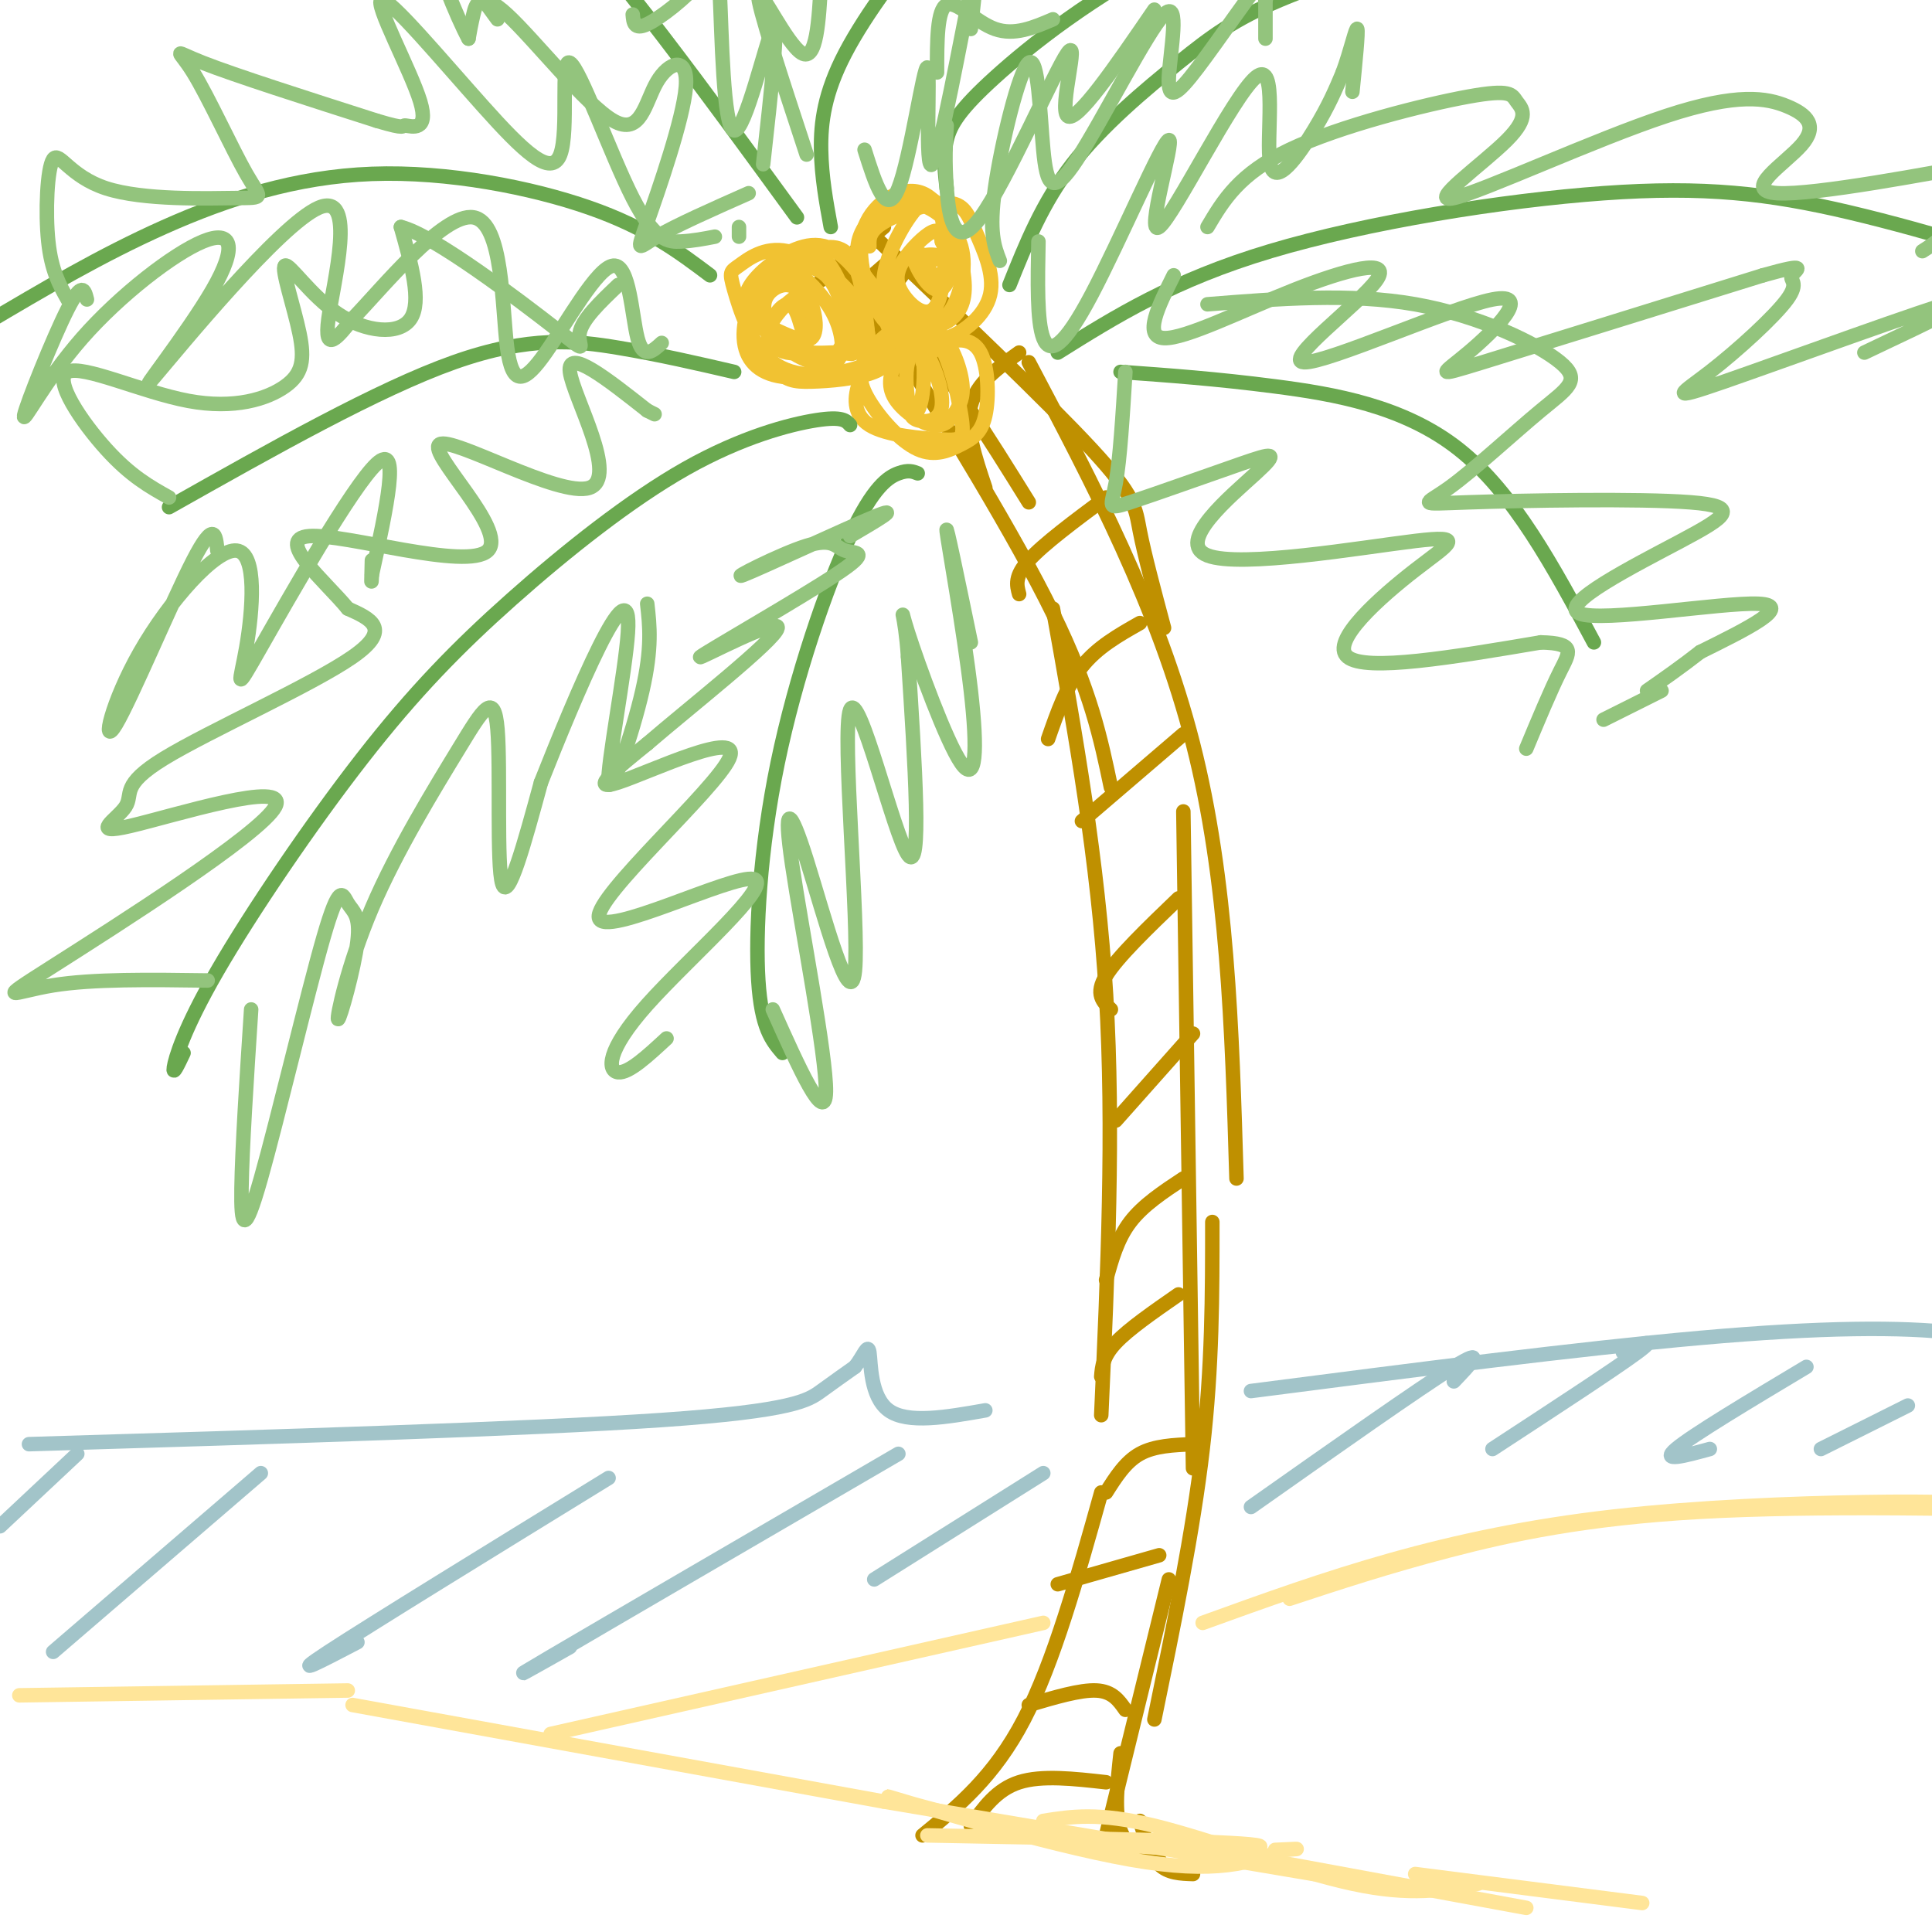 <svg viewBox='0 0 400 400' version='1.1' xmlns='http://www.w3.org/2000/svg' xmlns:xlink='http://www.w3.org/1999/xlink'><g fill='none' stroke='rgb(191,144,0)' stroke-width='3' stroke-linecap='round' stroke-linejoin='round'><path d='M191,380c7.417,-6.083 14.833,-12.167 21,-24c6.167,-11.833 11.083,-29.417 16,-47'/><path d='M228,293c1.333,-29.583 2.667,-59.167 1,-87c-1.667,-27.833 -6.333,-53.917 -11,-80'/><path d='M165,52c7.500,3.667 15.000,7.333 23,16c8.000,8.667 16.500,22.333 25,36'/><path d='M183,67c13.583,22.000 27.167,44.000 35,60c7.833,16.000 9.917,26.000 12,36'/><path d='M180,48c18.422,17.556 36.844,35.111 46,45c9.156,9.889 9.044,12.111 10,17c0.956,4.889 2.978,12.444 5,20'/><path d='M213,75c13.417,25.417 26.833,50.833 34,79c7.167,28.167 8.083,59.083 9,90'/><path d='M245,168c0.000,0.000 2.000,136.000 2,136'/><path d='M251,253c0.000,14.917 0.000,29.833 -2,47c-2.000,17.167 -6.000,36.583 -10,56'/><path d='M242,327c0.000,0.000 -13.000,53.000 -13,53'/><path d='M232,363c-0.667,6.167 -1.333,12.333 0,16c1.333,3.667 4.667,4.833 8,6'/><path d='M236,377c1.083,3.583 2.167,7.167 4,9c1.833,1.833 4.417,1.917 7,2'/><path d='M201,378c2.667,-3.750 5.333,-7.500 10,-9c4.667,-1.500 11.333,-0.750 18,0'/><path d='M213,353c5.333,-1.583 10.667,-3.167 14,-3c3.333,0.167 4.667,2.083 6,4'/><path d='M219,328c0.000,0.000 21.000,-6.000 21,-6'/><path d='M229,309c2.000,-3.167 4.000,-6.333 7,-8c3.000,-1.667 7.000,-1.833 11,-2'/><path d='M228,285c0.167,-2.083 0.333,-4.167 3,-7c2.667,-2.833 7.833,-6.417 13,-10'/><path d='M229,265c1.167,-4.250 2.333,-8.500 5,-12c2.667,-3.500 6.833,-6.250 11,-9'/><path d='M231,232c0.000,0.000 16.000,-18.000 16,-18'/><path d='M230,209c-1.667,-1.583 -3.333,-3.167 -1,-7c2.333,-3.833 8.667,-9.917 15,-16'/><path d='M224,170c0.000,0.000 21.000,-18.000 21,-18'/><path d='M217,153c1.917,-5.500 3.833,-11.000 7,-15c3.167,-4.000 7.583,-6.500 12,-9'/><path d='M211,123c-0.500,-1.833 -1.000,-3.667 2,-7c3.000,-3.333 9.500,-8.167 16,-13'/><path d='M204,101c-2.083,-6.167 -4.167,-12.333 -3,-17c1.167,-4.667 5.583,-7.833 10,-11'/><path d='M186,78c-2.750,-3.000 -5.500,-6.000 -5,-10c0.500,-4.000 4.250,-9.000 8,-14'/><path d='M177,66c-1.000,-1.083 -2.000,-2.167 -1,-4c1.000,-1.833 4.000,-4.417 7,-7'/><path d='M170,58c0.000,0.000 13.000,-11.000 13,-11'/></g>
<g fill='none' stroke='rgb(241,194,50)' stroke-width='3' stroke-linecap='round' stroke-linejoin='round'><path d='M160,54c4.251,-2.401 8.501,-4.802 13,-2c4.499,2.802 9.246,10.808 11,16c1.754,5.192 0.514,7.572 -3,9c-3.514,1.428 -9.304,1.905 -13,2c-3.696,0.095 -5.300,-0.193 -8,-3c-2.700,-2.807 -6.497,-8.134 -5,-13c1.497,-4.866 8.288,-9.272 13,-11c4.712,-1.728 7.346,-0.780 9,3c1.654,3.780 2.327,10.390 3,17'/><path d='M180,72c0.115,3.656 -1.097,4.295 -5,5c-3.903,0.705 -10.495,1.475 -15,-2c-4.505,-3.475 -6.922,-11.195 -8,-15c-1.078,-3.805 -0.819,-3.695 1,-5c1.819,-1.305 5.196,-4.026 10,-3c4.804,1.026 11.035,5.798 14,10c2.965,4.202 2.665,7.833 3,10c0.335,2.167 1.305,2.871 -2,4c-3.305,1.129 -10.886,2.684 -16,2c-5.114,-0.684 -7.761,-3.607 -8,-8c-0.239,-4.393 1.932,-10.255 5,-13c3.068,-2.745 7.034,-2.372 11,-2'/><path d='M162,59c-1.927,-0.392 -3.855,-0.783 -2,-2c1.855,-1.217 7.492,-3.258 11,0c3.508,3.258 4.887,11.816 3,15c-1.887,3.184 -7.040,0.995 -11,-1c-3.960,-1.995 -6.728,-3.797 -8,-6c-1.272,-2.203 -1.047,-4.807 2,-8c3.047,-3.193 8.916,-6.974 13,-4c4.084,2.974 6.383,12.704 7,17c0.617,4.296 -0.449,3.156 -3,3c-2.551,-0.156 -6.586,0.670 -10,-1c-3.414,-1.670 -6.207,-5.835 -9,-10'/><path d='M155,62c-0.022,-2.650 4.424,-4.276 7,-5c2.576,-0.724 3.283,-0.548 5,1c1.717,1.548 4.444,4.466 6,8c1.556,3.534 1.939,7.684 0,9c-1.939,1.316 -6.202,-0.202 -9,-2c-2.798,-1.798 -4.133,-3.877 -5,-6c-0.867,-2.123 -1.267,-4.290 0,-6c1.267,-1.710 4.201,-2.963 6,-1c1.799,1.963 2.464,7.143 2,10c-0.464,2.857 -2.055,3.392 -4,3c-1.945,-0.392 -4.242,-1.710 -4,-4c0.242,-2.290 3.024,-5.552 5,-7c1.976,-1.448 3.147,-1.082 4,1c0.853,2.082 1.386,5.881 0,7c-1.386,1.119 -4.693,-0.440 -8,-2'/><path d='M160,68c-0.711,-1.644 1.511,-4.756 3,-5c1.489,-0.244 2.244,2.378 3,5'/><path d='M180,51c-0.062,-1.564 -0.123,-3.128 3,-5c3.123,-1.872 9.432,-4.051 13,-4c3.568,0.051 4.396,2.334 6,6c1.604,3.666 3.985,8.715 3,13c-0.985,4.285 -5.337,7.805 -9,9c-3.663,1.195 -6.638,0.066 -9,-1c-2.362,-1.066 -4.112,-2.067 -6,-6c-1.888,-3.933 -3.915,-10.798 -2,-16c1.915,-5.202 7.773,-8.742 12,-7c4.227,1.742 6.824,8.766 8,14c1.176,5.234 0.932,8.678 -1,11c-1.932,2.322 -5.552,3.520 -9,2c-3.448,-1.520 -6.724,-5.760 -10,-10'/><path d='M179,57c-1.987,-3.417 -1.953,-6.959 0,-10c1.953,-3.041 5.827,-5.580 10,-5c4.173,0.580 8.645,4.278 10,9c1.355,4.722 -0.407,10.467 -2,13c-1.593,2.533 -3.016,1.854 -6,1c-2.984,-0.854 -7.528,-1.882 -8,-6c-0.472,-4.118 3.129,-11.326 6,-15c2.871,-3.674 5.010,-3.813 6,1c0.990,4.813 0.829,14.580 -1,18c-1.829,3.420 -5.325,0.494 -7,-2c-1.675,-2.494 -1.528,-4.556 0,-7c1.528,-2.444 4.437,-5.270 6,-6c1.563,-0.730 1.782,0.635 2,2'/><path d='M195,50c1.000,2.043 2.499,6.149 1,7c-1.499,0.851 -5.996,-1.554 -6,-3c-0.004,-1.446 4.483,-1.934 6,0c1.517,1.934 0.062,6.290 -2,6c-2.062,-0.290 -4.732,-5.226 -5,-7c-0.268,-1.774 1.866,-0.387 4,1'/><path d='M191,75c1.377,-1.565 2.755,-3.129 5,-4c2.245,-0.871 5.359,-1.048 7,2c1.641,3.048 1.810,9.322 1,13c-0.810,3.678 -2.599,4.761 -5,6c-2.401,1.239 -5.413,2.633 -9,1c-3.587,-1.633 -7.750,-6.293 -10,-10c-2.250,-3.707 -2.586,-6.461 0,-10c2.586,-3.539 8.094,-7.862 12,-5c3.906,2.862 6.210,12.911 7,18c0.790,5.089 0.068,5.220 -4,5c-4.068,-0.220 -11.480,-0.790 -15,-3c-3.520,-2.210 -3.149,-6.060 -2,-9c1.149,-2.940 3.074,-4.970 5,-7'/><path d='M183,72c2.671,-2.500 6.847,-5.250 10,-4c3.153,1.250 5.283,6.499 6,10c0.717,3.501 0.020,5.253 -1,7c-1.020,1.747 -2.362,3.491 -5,3c-2.638,-0.491 -6.570,-3.215 -8,-6c-1.430,-2.785 -0.358,-5.630 1,-8c1.358,-2.370 3.002,-4.265 5,-2c1.998,2.265 4.351,8.690 4,12c-0.351,3.310 -3.404,3.506 -5,3c-1.596,-0.506 -1.734,-1.713 -2,-4c-0.266,-2.287 -0.659,-5.654 0,-8c0.659,-2.346 2.370,-3.670 3,-1c0.630,2.670 0.180,9.334 -1,11c-1.180,1.666 -3.090,-1.667 -5,-5'/><path d='M185,80c-0.833,-1.000 -0.417,-1.000 0,-1'/></g>
<g fill='none' stroke='rgb(106,168,79)' stroke-width='3' stroke-linecap='round' stroke-linejoin='round'><path d='M147,57c-6.536,-4.917 -13.071,-9.833 -25,-14c-11.929,-4.167 -29.250,-7.583 -45,-7c-15.750,0.583 -29.929,5.167 -43,11c-13.071,5.833 -25.036,12.917 -37,20'/><path d='M176,88c-0.801,-0.920 -1.602,-1.840 -7,-1c-5.398,0.840 -15.392,3.441 -27,10c-11.608,6.559 -24.829,17.075 -36,27c-11.171,9.925 -20.293,19.258 -31,33c-10.707,13.742 -22.998,31.892 -30,44c-7.002,12.108 -8.715,18.174 -9,20c-0.285,1.826 0.857,-0.587 2,-3'/><path d='M219,73c11.967,-7.499 23.934,-14.999 44,-21c20.066,-6.001 48.231,-10.505 69,-12c20.769,-1.495 34.143,0.019 51,4c16.857,3.981 37.199,10.428 48,14c10.801,3.572 12.062,4.269 15,6c2.938,1.731 7.554,4.494 9,6c1.446,1.506 -0.277,1.753 -2,2'/><path d='M196,39c-0.388,-3.372 -0.775,-6.743 0,-10c0.775,-3.257 2.713,-6.399 10,-13c7.287,-6.601 19.923,-16.662 38,-26c18.077,-9.338 41.593,-17.954 57,-22c15.407,-4.046 22.703,-3.523 30,-3'/><path d='M190,98c-0.973,-0.383 -1.946,-0.766 -4,0c-2.054,0.766 -5.190,2.679 -10,13c-4.810,10.321 -11.295,29.048 -15,47c-3.705,17.952 -4.630,35.129 -4,45c0.630,9.871 2.815,12.435 5,15'/><path d='M152,77c-7.667,-1.778 -15.333,-3.556 -24,-5c-8.667,-1.444 -18.333,-2.556 -34,3c-15.667,5.556 -37.333,17.778 -59,30'/><path d='M209,59c3.405,-8.500 6.810,-17.000 13,-25c6.190,-8.000 15.167,-15.500 22,-21c6.833,-5.500 11.524,-9.000 21,-13c9.476,-4.000 23.738,-8.500 38,-13'/><path d='M232,77c9.911,0.711 19.822,1.422 32,3c12.178,1.578 26.622,4.022 38,13c11.378,8.978 19.689,24.489 28,40'/><path d='M165,45c-19.089,-26.200 -38.178,-52.400 -50,-64c-11.822,-11.600 -16.378,-8.600 -19,-7c-2.622,1.600 -3.311,1.800 -4,2'/><path d='M172,47c-0.952,-5.185 -1.905,-10.369 -2,-16c-0.095,-5.631 0.667,-11.708 5,-20c4.333,-8.292 12.238,-18.798 18,-25c5.762,-6.202 9.381,-8.101 13,-10'/></g>
<g fill='none' stroke='rgb(147,196,125)' stroke-width='3' stroke-linecap='round' stroke-linejoin='round'><path d='M160,209c5.443,12.151 10.885,24.302 11,17c0.115,-7.302 -5.098,-34.057 -7,-47c-1.902,-12.943 -0.493,-12.073 3,-1c3.493,11.073 9.070,32.349 10,23c0.930,-9.349 -2.788,-49.325 -1,-54c1.788,-4.675 9.082,25.950 12,30c2.918,4.050 1.459,-18.475 0,-41'/><path d='M188,136c-0.609,-9.197 -2.133,-11.688 0,-5c2.133,6.688 7.922,22.556 11,27c3.078,4.444 3.444,-2.534 2,-15c-1.444,-12.466 -4.698,-30.419 -5,-33c-0.302,-2.581 2.349,10.209 5,23'/><path d='M138,215c-3.906,3.614 -7.811,7.229 -10,7c-2.189,-0.229 -2.660,-4.301 6,-14c8.660,-9.699 26.453,-25.024 22,-26c-4.453,-0.976 -31.152,12.398 -32,8c-0.848,-4.398 24.156,-26.569 27,-33c2.844,-6.431 -16.473,2.877 -23,5c-6.527,2.123 -0.263,-2.938 6,-8'/><path d='M134,154c8.458,-7.296 26.604,-21.538 27,-24c0.396,-2.462 -16.958,6.854 -16,6c0.958,-0.854 20.228,-11.877 28,-17c7.772,-5.123 4.047,-4.345 2,-5c-2.047,-0.655 -2.415,-2.743 -8,-1c-5.585,1.743 -16.388,7.315 -13,6c3.388,-1.315 20.968,-9.519 27,-12c6.032,-2.481 0.516,0.759 -5,4'/><path d='M52,209c-0.937,14.410 -1.875,28.820 -2,37c-0.125,8.180 0.561,10.130 4,-2c3.439,-12.130 9.629,-38.342 13,-50c3.371,-11.658 3.922,-8.763 5,-7c1.078,1.763 2.683,2.395 2,8c-0.683,5.605 -3.653,16.182 -4,16c-0.347,-0.182 1.929,-11.123 7,-23c5.071,-11.877 12.937,-24.689 18,-33c5.063,-8.311 7.325,-12.122 8,-4c0.675,8.122 -0.236,28.178 1,32c1.236,3.822 4.618,-8.589 8,-21'/><path d='M112,162c3.497,-8.839 8.241,-20.438 12,-28c3.759,-7.562 6.533,-11.089 6,-3c-0.533,8.089 -4.374,27.793 -4,31c0.374,3.207 4.964,-10.084 7,-19c2.036,-8.916 1.518,-13.458 1,-18'/><path d='M43,203c-11.886,-0.164 -23.772,-0.328 -32,1c-8.228,1.328 -12.799,4.148 0,-4c12.799,-8.148 42.968,-27.266 46,-33c3.032,-5.734 -21.074,1.914 -30,4c-8.926,2.086 -2.671,-1.389 -1,-4c1.671,-2.611 -1.242,-4.357 8,-10c9.242,-5.643 30.641,-15.184 39,-21c8.359,-5.816 3.680,-7.908 -1,-10'/><path d='M72,126c-4.518,-5.553 -15.313,-14.435 -8,-15c7.313,-0.565 32.733,7.186 37,3c4.267,-4.186 -12.619,-20.307 -10,-22c2.619,-1.693 24.744,11.044 31,9c6.256,-2.044 -3.355,-18.870 -4,-24c-0.645,-5.130 7.678,1.435 16,8'/><path d='M134,85c2.667,1.333 1.333,0.667 0,0'/><path d='M45,114c-0.306,-3.253 -0.612,-6.505 -5,2c-4.388,8.505 -12.859,28.768 -16,34c-3.141,5.232 -0.952,-4.566 5,-15c5.952,-10.434 15.667,-21.503 20,-21c4.333,0.503 3.285,12.578 2,20c-1.285,7.422 -2.808,10.191 3,0c5.808,-10.191 18.945,-33.340 24,-38c5.055,-4.660 2.027,9.170 -1,23'/><path d='M77,119c-0.167,3.333 -0.083,0.167 0,-3'/><path d='M35,103c-3.983,-2.222 -7.966,-4.445 -13,-10c-5.034,-5.555 -11.118,-14.443 -8,-16c3.118,-1.557 15.440,4.215 25,6c9.560,1.785 16.359,-0.419 20,-3c3.641,-2.581 4.125,-5.540 3,-11c-1.125,-5.460 -3.858,-13.422 -3,-14c0.858,-0.578 5.308,6.229 11,10c5.692,3.771 12.626,4.506 15,1c2.374,-3.506 0.187,-11.253 -2,-19'/><path d='M83,47c6.726,1.631 24.542,15.208 32,21c7.458,5.792 4.560,3.798 5,1c0.440,-2.798 4.220,-6.399 8,-10'/><path d='M18,62c-0.494,-1.964 -0.988,-3.928 -4,2c-3.012,5.928 -8.543,19.749 -9,22c-0.457,2.251 4.160,-7.069 12,-16c7.840,-8.931 18.905,-17.472 25,-20c6.095,-2.528 7.222,0.958 2,10c-5.222,9.042 -16.791,23.640 -12,18c4.791,-5.640 25.944,-31.518 34,-35c8.056,-3.482 3.016,15.434 2,23c-1.016,7.566 1.992,3.783 5,0'/><path d='M73,66c6.085,-6.284 18.797,-21.992 25,-21c6.203,0.992 5.897,18.686 7,27c1.103,8.314 3.615,7.249 8,1c4.385,-6.249 10.642,-17.682 14,-18c3.358,-0.318 3.817,10.481 5,15c1.183,4.519 3.092,2.760 5,1'/><path d='M14,62c-1.680,-2.980 -3.359,-5.960 -4,-12c-0.641,-6.040 -0.243,-15.139 1,-17c1.243,-1.861 3.330,3.518 11,6c7.670,2.482 20.923,2.068 27,2c6.077,-0.068 4.980,0.208 2,-5c-2.980,-5.208 -7.841,-15.902 -11,-21c-3.159,-5.098 -4.617,-4.599 2,-2c6.617,2.599 21.308,7.300 36,12'/><path d='M78,25c6.543,1.969 4.902,0.891 6,1c1.098,0.109 4.935,1.406 3,-5c-1.935,-6.406 -9.641,-20.515 -8,-21c1.641,-0.485 12.628,12.656 21,22c8.372,9.344 14.127,14.893 16,10c1.873,-4.893 -0.137,-20.229 2,-19c2.137,1.229 8.422,19.023 13,28c4.578,8.977 7.451,9.136 10,9c2.549,-0.136 4.775,-0.568 7,-1'/><path d='M153,49c0.000,0.000 0.000,-2.000 0,-2'/><path d='M155,40c-7.520,3.332 -15.040,6.664 -19,9c-3.960,2.336 -4.359,3.675 -2,-3c2.359,-6.675 7.477,-21.364 8,-28c0.523,-6.636 -3.548,-5.220 -6,-1c-2.452,4.220 -3.286,11.245 -9,8c-5.714,-3.245 -16.308,-16.758 -22,-22c-5.692,-5.242 -6.484,-2.212 -7,0c-0.516,2.212 -0.758,3.606 -1,5'/><path d='M97,8c-2.289,-4.111 -7.511,-16.889 -7,-19c0.511,-2.111 6.756,6.444 13,15'/><path d='M158,34c1.671,-15.056 3.341,-30.112 2,-28c-1.341,2.112 -5.694,21.392 -8,21c-2.306,-0.392 -2.567,-20.456 -3,-29c-0.433,-8.544 -1.040,-5.570 -4,-2c-2.960,3.570 -8.274,7.734 -11,9c-2.726,1.266 -2.863,-0.367 -3,-2'/><path d='M179,31c2.246,7.118 4.491,14.236 7,8c2.509,-6.236 5.281,-25.826 6,-25c0.719,0.826 -0.614,22.069 1,20c1.614,-2.069 6.175,-27.448 8,-36c1.825,-8.552 0.912,-0.276 0,8'/><path d='M167,32c-5.133,-15.600 -10.267,-31.200 -10,-33c0.267,-1.800 5.933,10.200 9,12c3.067,1.800 3.533,-6.600 4,-15'/><path d='M196,26c-0.219,3.646 -0.437,7.292 0,13c0.437,5.708 1.530,13.478 7,6c5.470,-7.478 15.319,-30.206 18,-34c2.681,-3.794 -1.805,11.344 0,13c1.805,1.656 9.903,-10.172 18,-22'/><path d='M194,15c0.000,-6.511 0.000,-13.022 2,-14c2.000,-0.978 6.000,3.578 10,5c4.000,1.422 8.000,-0.289 12,-2'/><path d='M215,50c-0.165,8.276 -0.330,16.552 1,20c1.330,3.448 4.155,2.067 10,-9c5.845,-11.067 14.709,-31.821 16,-32c1.291,-0.179 -4.991,20.217 -2,18c2.991,-2.217 15.255,-27.048 20,-31c4.745,-3.952 1.970,12.974 3,18c1.030,5.026 5.866,-1.850 9,-7c3.134,-5.150 4.567,-8.575 6,-12'/><path d='M278,15c1.644,-4.444 2.756,-9.556 3,-9c0.244,0.556 -0.378,6.778 -1,13'/><path d='M207,54c-1.142,-2.938 -2.285,-5.876 -1,-15c1.285,-9.124 4.996,-24.436 7,-26c2.004,-1.564 2.301,10.618 3,18c0.699,7.382 1.801,9.964 7,2c5.199,-7.964 14.495,-26.474 18,-30c3.505,-3.526 1.218,7.931 1,13c-0.218,5.069 1.634,3.749 6,-2c4.366,-5.749 11.248,-15.928 14,-19c2.752,-3.072 1.376,0.964 0,5'/><path d='M262,0c0.000,2.167 0.000,5.083 0,8'/><path d='M243,57c-3.179,6.394 -6.357,12.788 -2,13c4.357,0.212 16.250,-5.759 27,-10c10.750,-4.241 20.356,-6.752 17,-2c-3.356,4.752 -19.673,16.768 -15,17c4.673,0.232 30.335,-11.319 39,-13c8.665,-1.681 0.333,6.509 -5,11c-5.333,4.491 -7.667,5.283 3,2c10.667,-3.283 34.333,-10.642 58,-18'/><path d='M365,57c10.180,-2.875 6.629,-1.062 6,0c-0.629,1.062 1.663,1.373 -1,5c-2.663,3.627 -10.281,10.570 -16,15c-5.719,4.430 -9.540,6.347 3,2c12.540,-4.347 41.440,-14.956 49,-17c7.560,-2.044 -6.220,4.478 -20,11'/><path d='M250,47c3.269,-5.516 6.537,-11.032 17,-16c10.463,-4.968 28.120,-9.389 37,-11c8.880,-1.611 8.981,-0.411 10,1c1.019,1.411 2.955,3.034 -2,8c-4.955,4.966 -16.799,13.276 -11,12c5.799,-1.276 29.243,-12.137 44,-17c14.757,-4.863 20.827,-3.727 25,-2c4.173,1.727 6.450,4.046 3,8c-3.450,3.954 -12.626,9.544 -5,10c7.626,0.456 32.053,-4.224 42,-6c9.947,-1.776 5.413,-0.650 2,2c-3.413,2.650 -5.707,6.825 -8,11'/><path d='M404,47c-2.333,2.667 -4.167,3.833 -6,5'/><path d='M233,77c-0.557,9.048 -1.115,18.096 -2,23c-0.885,4.904 -2.098,5.665 3,4c5.098,-1.665 16.505,-5.755 23,-8c6.495,-2.245 8.076,-2.645 3,2c-5.076,4.645 -16.810,14.336 -10,17c6.810,2.664 32.166,-1.698 43,-3c10.834,-1.302 7.148,0.457 0,6c-7.148,5.543 -17.756,14.869 -14,18c3.756,3.131 21.878,0.065 40,-3'/><path d='M319,133c7.422,0.156 5.978,2.044 4,6c-1.978,3.956 -4.489,9.978 -7,16'/><path d='M250,63c14.792,-1.179 29.585,-2.357 43,0c13.415,2.357 25.453,8.250 30,12c4.547,3.750 1.604,5.359 -4,10c-5.604,4.641 -13.867,12.316 -19,16c-5.133,3.684 -7.134,3.378 4,3c11.134,-0.378 35.403,-0.828 46,0c10.597,0.828 7.521,2.933 -2,8c-9.521,5.067 -25.486,13.095 -21,15c4.486,1.905 29.425,-2.313 37,-2c7.575,0.313 -2.212,5.156 -12,10'/><path d='M352,135c-3.833,3.000 -7.417,5.500 -11,8'/><path d='M344,143c0.000,0.000 -12.000,6.000 -12,6'/></g>
<g fill='none' stroke='rgb(255,229,153)' stroke-width='3' stroke-linecap='round' stroke-linejoin='round'><path d='M4,351c0.000,0.000 68.000,-1.000 68,-1'/><path d='M73,353c0.000,0.000 110.000,20.000 110,20'/><path d='M183,373c0.000,0.000 89.000,15.000 89,15'/><path d='M114,359c0.000,0.000 102.000,-23.000 102,-23'/><path d='M267,331c10.111,-3.333 20.222,-6.667 33,-10c12.778,-3.333 28.222,-6.667 52,-8c23.778,-1.333 55.889,-0.667 88,0'/><path d='M249,336c12.627,-4.568 25.254,-9.136 39,-13c13.746,-3.864 28.612,-7.026 46,-9c17.388,-1.974 37.297,-2.762 52,-3c14.703,-0.238 24.201,0.075 30,1c5.799,0.925 7.900,2.463 10,4'/><path d='M192,380c31.257,0.579 62.514,1.158 68,2c5.486,0.842 -14.797,1.947 -36,-1c-21.203,-2.947 -43.324,-9.947 -40,-9c3.324,0.947 32.093,9.842 50,13c17.907,3.158 24.954,0.579 32,-2'/><path d='M266,383c5.000,-0.333 1.500,-0.167 -2,0'/><path d='M216,377c5.733,-0.911 11.467,-1.822 23,1c11.533,2.822 28.867,9.378 41,12c12.133,2.622 19.067,1.311 26,0'/><path d='M240,381c0.000,0.000 76.000,14.000 76,14'/><path d='M293,388c0.000,0.000 47.000,6.000 47,6'/></g>
<g fill='none' stroke='rgb(162,196,201)' stroke-width='3' stroke-linecap='round' stroke-linejoin='round'><path d='M6,299c51.800,-1.556 103.600,-3.111 131,-5c27.400,-1.889 30.400,-4.111 33,-6c2.600,-1.889 4.800,-3.444 7,-5'/><path d='M177,283c1.762,-2.167 2.667,-5.083 3,-3c0.333,2.083 0.095,9.167 4,12c3.905,2.833 11.952,1.417 20,0'/><path d='M259,288c33.887,-4.381 67.774,-8.762 93,-11c25.226,-2.238 41.792,-2.333 53,-1c11.208,1.333 17.060,4.095 23,5c5.940,0.905 11.970,-0.048 18,-1'/><path d='M16,301c0.000,0.000 -16.000,15.000 -16,15'/><path d='M54,305c0.000,0.000 -43.000,37.000 -43,37'/><path d='M126,306c-24.667,15.167 -49.333,30.333 -58,36c-8.667,5.667 -1.333,1.833 6,-2'/><path d='M186,301c-30.333,17.667 -60.667,35.333 -72,42c-11.333,6.667 -3.667,2.333 4,-2'/><path d='M216,305c0.000,0.000 -35.000,22.000 -35,22'/><path d='M301,286c3.500,-3.667 7.000,-7.333 0,-3c-7.000,4.333 -24.500,16.667 -42,29'/><path d='M336,280c3.750,-1.667 7.500,-3.333 3,0c-4.500,3.333 -17.250,11.667 -30,20'/><path d='M374,283c-11.833,7.083 -23.667,14.167 -27,17c-3.333,2.833 1.833,1.417 7,0'/><path d='M395,291c0.000,0.000 -18.000,9.000 -18,9'/></g>
</svg>